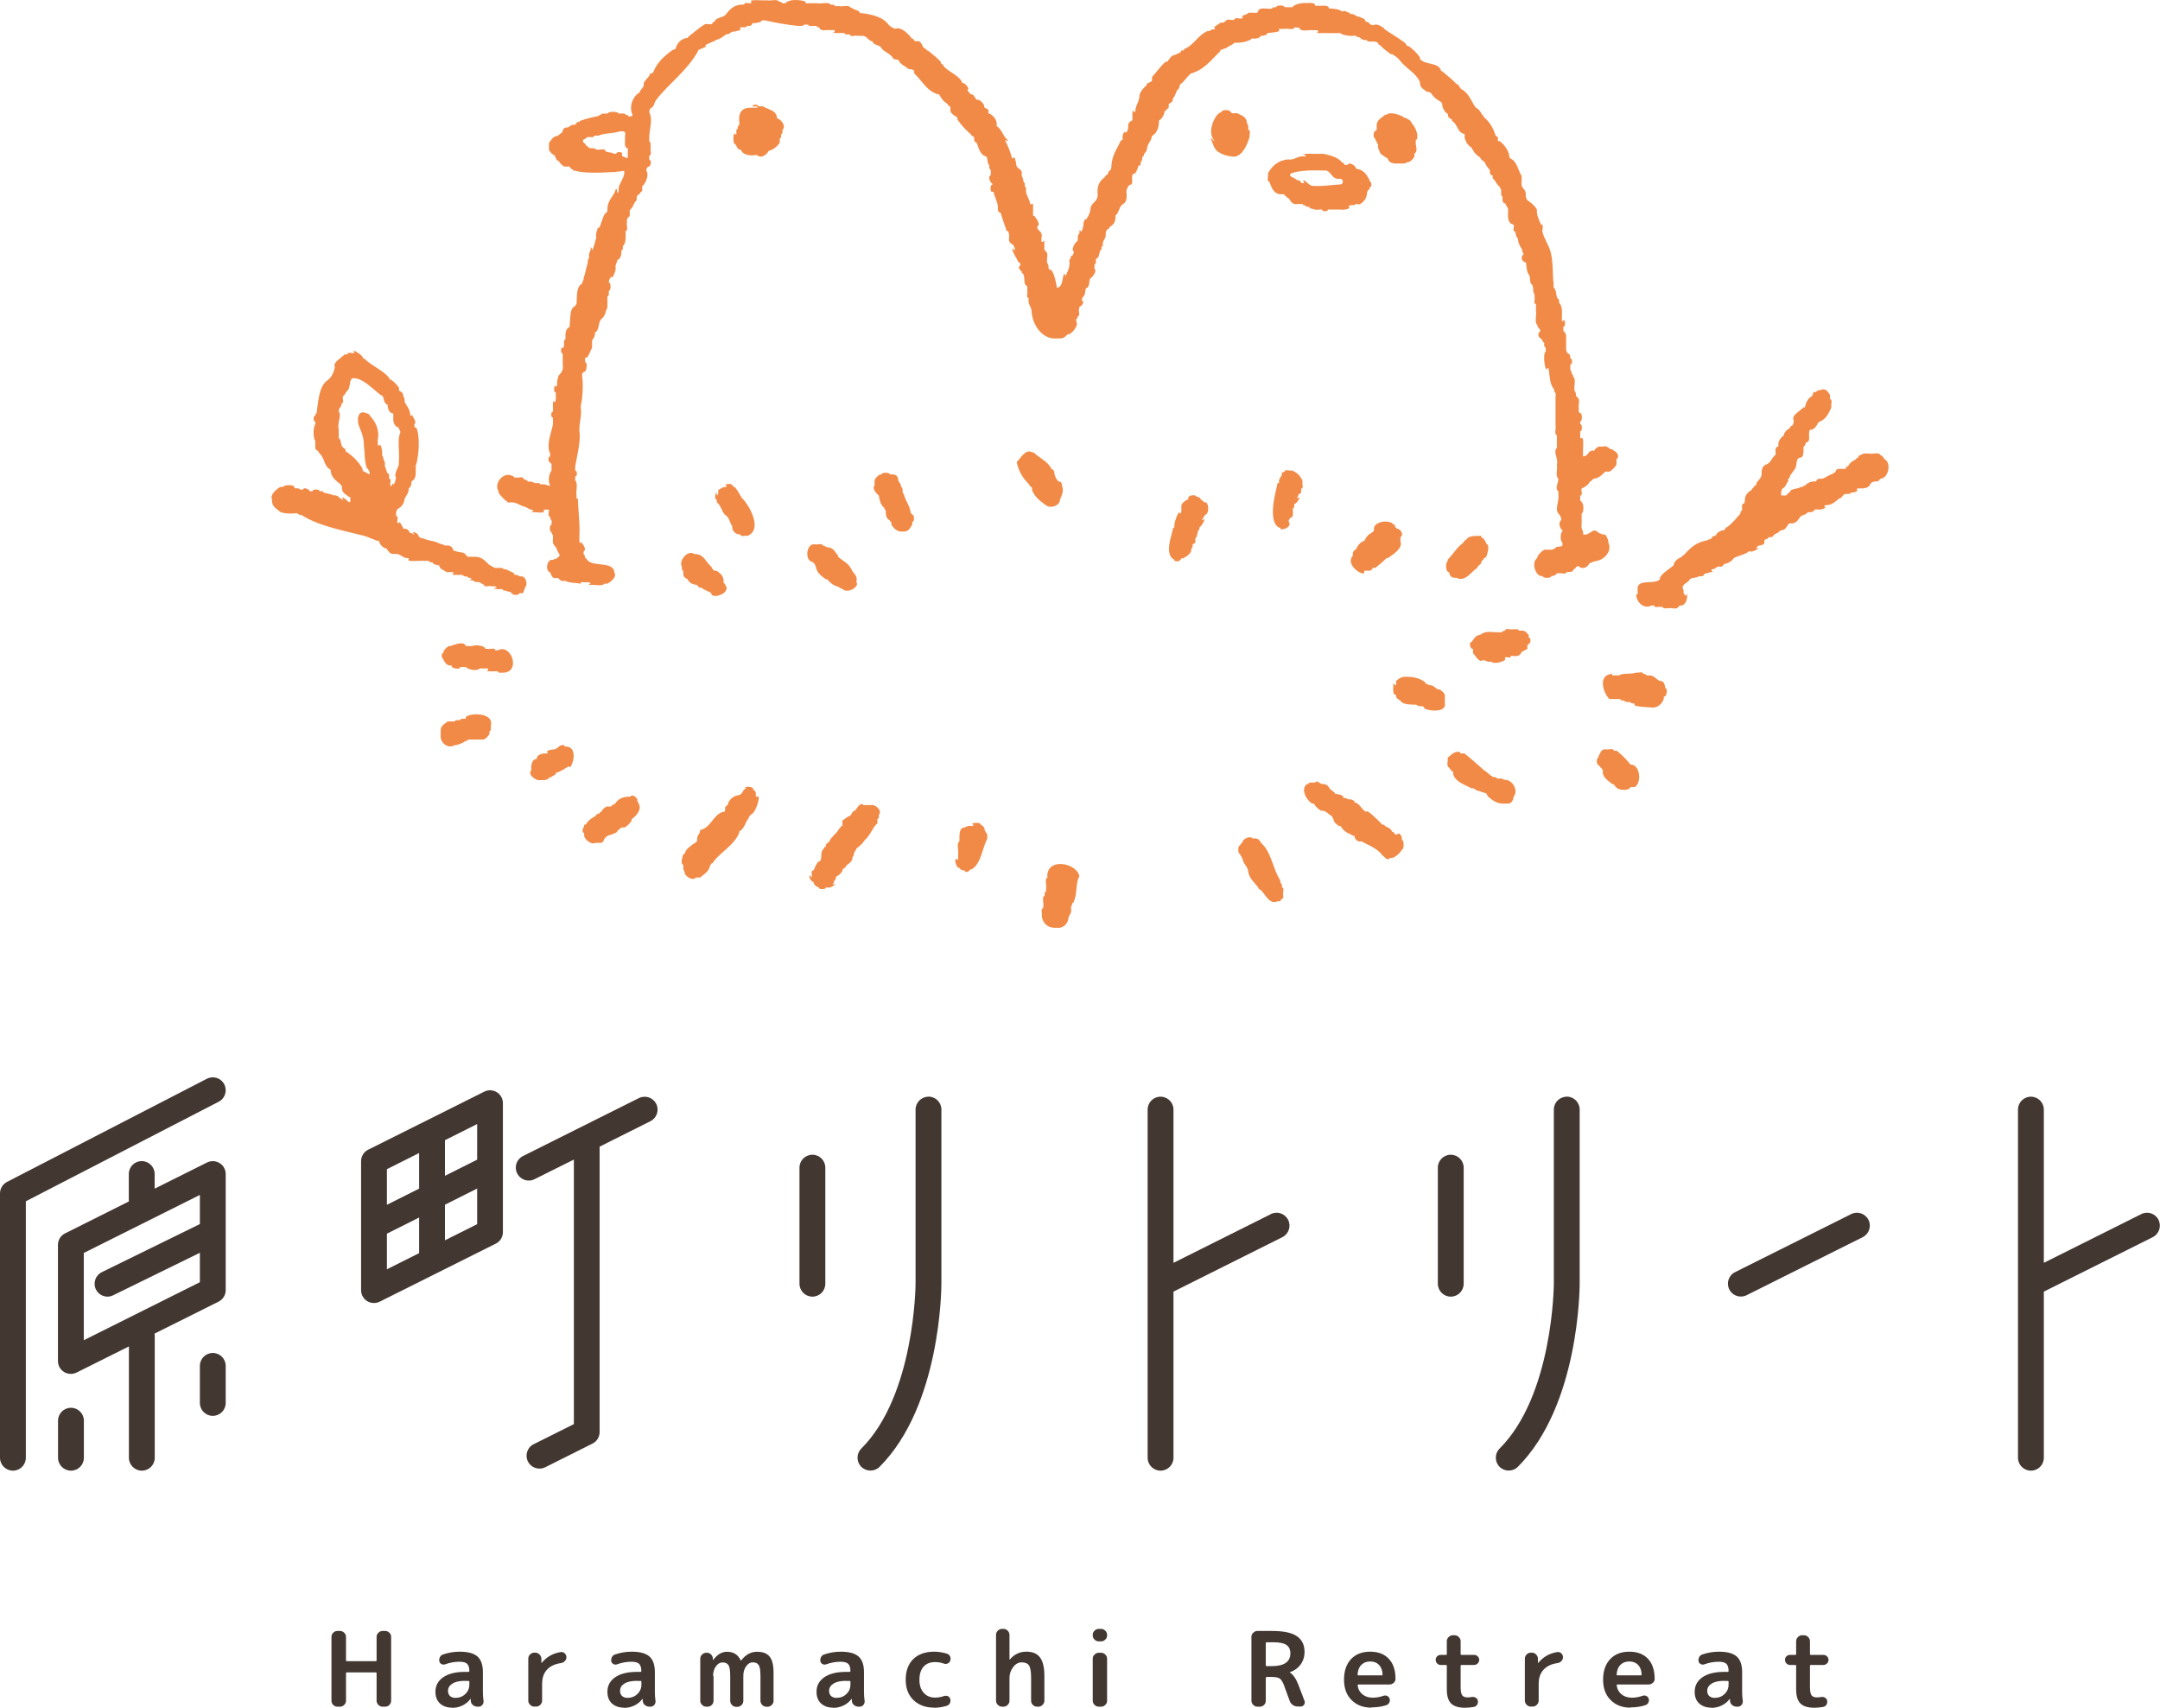 <svg viewBox="0 0 240.78 190.37" xmlns="http://www.w3.org/2000/svg"><g fill="#f18a46" fill-rule="evenodd"><path d="m153.3 15.43c.04.12 0 .31.16.31.03.12 0 .31.16.31v.31c0 .21.07.34.15.47.07.46.53.5.78.78.09 0 .18.02.16.15.16.36.54.5 1.09.47h.62c.21 0 .34-.07.47-.16h.16c.27-.14.48-.35.62-.62v-.31c.48-.41.05-.77.16-1.55.23-.03.14-.38.16-.62-.12-.5-.32-.92-.62-1.24-.11-.35-.47-.47-.78-.62h-.16c0-.09-.02-.18-.16-.16-.36-.17-1.32-.53-1.71-.16h-.16c-.39.39-1.02.54-.93 1.4v.31c-.09 0-.18.02-.16.15-.25-.07-.25.85 0 .78z"/><path d="m145.99 23.05v.16c.37.05.58.24 1.09.15h.31c-.11.25.73.25.62 0h1.4c.42.09 1.3-.13.93-.31.04-.32.68-.04.78-.31h.16c.34.23 1.06-.49 1.09-1.09 0-.21.07-.34.15-.47.12-.03.18-.13.16-.31.25.11.25-.73 0-.62v-.15c-.29-.54-.59-1.07-1.24-1.24-.12-.04-.31 0-.31-.16-.06-.26-.73-.7-.93-.31h-.31c-.03-.17-.17-.24-.31-.31-.44-.54-1.22-.75-2.02-.93h-1.24c-.31-.05-1.62.03-.78.16v.15c-.96-.18-1.11.44-2.02.31-1.1.15-1.74.75-2.18 1.56.09.27-.19.91.15.93.26.63.45 1.32 1.24 1.4h.47v.16c.22.04.26.25.47.31.22.29.35.69.93.62h.62c.04.12.13.18.31.15.03.18.25.17.47.16zm4.35-4.51c.08 0 .16.03.24.05-.08-.03-.16-.05-.24-.05zm.58.21s.1.06.15.09c-.05-.03-.1-.06-.15-.09zm-.26-.12c.05.02.11.04.16.07-.06-.03-.11-.05-.16-.07zm1.38 1.42s0 .02.01.03c0 0 0-.02-.01-.03zm-.49 2.34s-.04.03-.06.05c.02-.02.04-.03.06-.05zm-.4-3.48s.09.07.13.11c-.04-.04-.09-.07-.13-.11zm.8 3.05c.07-.06.15-.12.24-.15-.09.04-.17.09-.24.15zm-.47-2.74s-.07-.08-.11-.11c.04.04.07.07.11.11zm-6.91.88c-.09-.29-1.15-.39-.62-.78 1.02-.38 2.47-.33 3.89-.31.6.18.61.94 1.4.93.53-.12.61.59.16.62-1.03.05-1.94.24-3.11.16-.42-.1-.59-.45-.93-.62-.18.03-.09.16 0 .15v.16c-.48.12-.3-.43-.78-.31z"/><path d="m145.22 53.68c-.22-.61-.63-1.02-1.24-1.24-.23.08-.8-.18-.78.16-.19.02-.37.05-.31.31-.09.33-.39.44-.31.93h-.16c-.13.69-1.21 4.24.16 4.98h.15v.16c.62.15 1.28-.48.93-.78v-.15c0-.16.13-.19.15-.31.4-.02.31-.52.31-.93v-.15c.18-.03.17-.25.15-.47.33-.03.9-1.07.31-.62 0-.2.2-.21.15-.47.16 0 .19-.13.31-.16v-.47c.34.03.07-.55.15-.78z"/><path d="m101.68 57.41c0-.09-.02-.19-.15-.16-.08-.9-.6-1.37-.78-2.18-.05 0-.08-.03-.12-.04s.07.04.12.04c-.27-.09.01-.74-.31-.78.02-.39-.25-.48-.31-.78-.02-.4-.23-.6-.62-.62h-.31c.02-.25-.96-.25-.93 0h-.16c-.27.14-.48.35-.62.62v.62c-.32.23.19.94.47 1.09.09.58.23 1.12.62 1.4 0 .2.2.22.16.47 0 .48.14.79.47.93 0 .09.02.18.15.15.14.07.26.12.38.16-.12-.04-.25-.09-.38-.16v.31c.29.44.61.84 1.4.78.57 0 .69-.45.93-.78v-.31c.26.07.26-.85 0-.78zm-1.1.91s-.09.04-.14.06c.05-.01.09-.03.14-.06zm.54-1.2s0-.07 0-.1zm-.95 1.29c.06 0 .12 0 .17-.01-.05 0-.11.01-.17.01zm.49-.14s.08-.06.11-.09c-.03.04-.07.07-.11.09zm.18-.17s.06-.08.08-.13c-.02.05-.05.09-.08.13zm.13-.22s.04-.1.06-.16c-.02.05-.03.11-.06.16zm.09-.27c.01-.06.02-.12.03-.18 0 .06-.02.12-.03.18zm-.28-2.26s0-.02-.01-.03c0 0 0 .02.01.03zm.33 1.42s0-.07 0-.1zm-.04-.35s0-.06-.02-.09c0 .03.01.06.02.09zm-.07-.36s-.01-.05-.02-.08c0 .03.01.05.02.08zm-.1-.36s-.01-.04-.02-.06c0 .02.01.04.02.06zm-.84 2.7c-.07 0-.14-.02-.22-.04.08.02.15.04.22.04z"/><path d="m170.41 71.09v-.31c-.21-.16-.3-.42-.62-.47h-.47c-.03-.23-.37-.14-.62-.16-.27.09-.91-.19-.93.16-.12.04-.31 0-.31.16-.68.1-1.76-.2-2.18.15-.16 0-.18.13-.31.16-.52.05-.67.47-.93.78-.35.06-.15.85.16.78v.47c.26.27.71 1.14 1.09.78.37 0 .46.27.93.16.31.41 1.83-.12 1.55-.31-.11-.42.74.11.62-.31h.31c.55.08.8-.13.94-.47.23-.08.39-.23.62-.31v-.47c.09 0 .18-.02.16-.16.25.11.25-.73 0-.62z"/><path d="m109.92 92.86c0-.16-.13-.19-.16-.31v-.16c-.09-.22-.24-.38-.47-.47.09-.33-1.35-.15-.78 0-.01.09-.02.18-.16.16-.36-.05-.6.03-.78.16-.51 0-.59.44-.62.93v.62c-.36.22-.06 1.08-.15 1.56v.47h-.16c-.33-.34-.09 1.01.31.93.1.21.33.29.62.31.04.37.58-.02.62-.16h.16c1.03-.68 1.13-2.29 1.71-3.42-.03-.23.06-.57-.15-.62z"/><path d="m156.26 93.64c.13-.41-.38-.94-.47-.62-.42.11-.31-.31-.62-.31-.11-.35-.47-.46-.78-.62-.03-.12-.13-.18-.31-.16-.38-.44-1.91-1.9-1.71-1.4-.62-.21-.71-.95-1.4-1.09v-.16c-.21-.05-.3-.22-.62-.16-.21-.05-.3-.22-.62-.16v-.15c-.13-.23-.5-.23-.78-.31h-.16v-.16c-.22-.04-.26-.26-.47-.31-.2-.27-.32-.61-.78-.62-.39.02-.48-.24-.78-.31-.11.31-.87-.04-.93.31h-.15c-.78.6.05 1.93.62 2.18h.16c.19.33.45.58.78.78h.16c.51.06.69.45 1.09.62 0 .2.2.21.16.47.14.27.35.48.62.62h.16c.19.33.45.58.78.78.16 0 .19.12.31.15.16 0 .18.13.31.16h.16v.16c.14.27.29.54.78.47.23.08.39.23.62.31.66.32 1.29.68 1.71 1.24.17.1.6.72.78.31.27.01.48-.04.62-.16.33-.19.58-.45.78-.78.25-.02.25-1.07 0-1.09z"/><path d="m142.88 98.93c.13-.44-.22-.4-.16-.78-.84-1.28-1.01-3.24-2.17-4.2-.13-.34-.38-.55-.93-.47-.2-.34-1.01.01-1.09.31-.04.22-.26.26-.31.47-.25-.03-.25.96 0 .93.08.23.23.39.31.62.09.58.58.76.62 1.4.15.79.7 1.17 1.09 1.71.03.17.17.24.31.31.49.45.99 1.7 1.87 1.24h.31c0-.31.43-.2.31-.62-.09-.27.19-.91-.15-.93z"/><path d="m86.75 13.25c-.12-.03-.18-.13-.16-.31-.07-.18-.17-.35-.31-.47-.35-.27-.87-.37-1.24-.62h-.47c-.3-.48-1.3.15-.15 0v.16h-.78c-.94 0-1.33.53-1.24 1.56.13.44-.22.4-.16.78-.23.03-.14.38-.15.62h-.15c-.18-.51-.31 1.11 0 1.09.23.18.18.65.62.62.22.5.76.7 1.56.62h.31c.39.43 1.12-.11 1.24-.47.56-.16.97-.49 1.25-.93v-.47c.18-.03.17-.25.15-.47.18-.03.17-.25.15-.47.43-.39-.11-1.12-.46-1.24z"/><path d="m139.31 15.27c-.09-.23.18-.8-.16-.78v-.31c0-.21-.07-.34-.16-.47-.01-.71-.61-.84-1.09-1.09h-.62c0-.1-.02-.19-.16-.16.03-.25-.96-.25-.93 0-.18.08-.35.17-.47.31-.6.66-1.09 2.24-.31 2.95-.22-.04-.26-.26-.47-.31.28.55.37 1.29.93 1.56.36.26.84.41 1.4.47 1.05.25 1.73-1.15 2.02-2.18z"/><path d="m58.14 64.25h-.16c-.21-.05-.3-.22-.62-.16-.04-.32-.42-.31-.62-.47-.21-.05-.3-.22-.62-.15-.03-.23-.38-.14-.62-.16-.49.07-.61-.22-.93-.31-.44-.39-.76-.9-1.55-.93h-.93c0-.09-.02-.18-.16-.15-.08-.44-.75-.29-1.09-.47-.12-.04-.31 0-.31-.16-.13-.34-.38-.55-.93-.47-.2-.16-.57-.15-.78-.31-.44-.23-1.13-.22-1.55-.47-.29-.02-.52-.1-.62-.31-.04-.31-.92-.67-.47-.16-.2 0-.22-.2-.47-.15-.14-.23-.23-.49-.62-.47-.1 0-.19-.02-.16-.16-.14-.09-.38-.84-.47-.47-.43.07.12-.85-.31-.78v-.16c-.01-.27.03-.48.16-.62.39-.23.71-.53.78-1.09.13-.44.5-.64.47-1.24.21-.1.29-.33.31-.62v-.16c.46-.17.5-.74.47-1.4v-.31c.33-.96.49-2.93.16-4.04-.03-.18-.17-.24-.31-.31v-.31c.33-.2-.2-.83-.31-1.09v.16c-.09 0-.18-.02-.15-.16-.05-.62-.42-.92-.62-1.4.01-.27-.04-.48-.16-.62.03-.39-.24-.49-.47-.62v-.31c-.24-.38-.56-.69-.93-.93-.1 0-.18-.02-.15-.16-.74-.92-1.97-1.35-2.8-2.18-.1 0-.18-.02-.16-.15-.13-.28-1.34-1.1-.93-.47-.23.09-.8-.18-.78.16h-.31c-.35.38-1.37.9-1.09 1.4-.14.69-.42 1.24-.93 1.56-.82.68-.9 2.11-1.09 3.42v.16c-.12.03-.18.13-.16.31-.25-.11-.25.73 0 .62v.31c-.26.27-.26 1.6 0 1.87v.16c0 .41-.09.92.31.93 0 .16.13.19.16.31.53.4.5 1.36 1.09 1.71.12.04.18.13.16.31.11.72.63 1.03 1.09 1.4 0 .1.02.19.15.16v.16c-.04.66.45.79.78 1.09.1.01.18.02.16.16.04.45-.04.54-.31.31-.17-.19-.86-.73-.47-.16h-.16c-.03-.12-.13-.18-.31-.16v-.16c-.21-.05-.3-.22-.62-.15-.29-.17-.73-.2-1.09-.31-.03-.18-.25-.17-.47-.16.07-.25-.85-.25-.78 0h-.31c-.05-.18-.68-.54-.78-.16h-.16c-.21-.05-.3-.22-.62-.16-.1 0-.18-.02-.16-.16-.07-.26-1.17-.26-1.24 0h-.31c-.45.23-1.23.94-.93 1.4v.31c.1.57.57.78.93 1.09.41.16.96.19 1.55.16.44-.13.4.22.78.16 1.89 1.22 4.51 1.71 7 2.33.6.18 1.08.47 1.71.62v.16c.14.27.35.48.62.62h.15c.23.29.35.69.93.62.74-.06.82.53 1.55.47v.15c-.25.31 1.36.09 1.87.16.44-.13.4.22.78.16.1.21.33.29.62.31.09 0 .18.02.16.16.12.34.54.39.78.62h.78v.15c-.49.21.55.15.78.16.38-.06.34.28.78.16 0 .26.43.09.47.31-.1 0-.18.02-.16.16.44-.13.4.22.78.16.39-.02.48.24.78.31-.03.34.55.07.78.16.23.03.57-.05.62.16-.76.05.15.25.47.15h.16c.02.29.53.1.62.31h.31c0 .1.02.18.16.16-.07.25.85.25.78 0h.16c.42.11.3-.32.47-.47v-.15c.39-.3.11-1.24-.31-1.24zm-15.44-12.19c.2.93.33 1.92.83 2.55-.5-.63-.63-1.62-.83-2.55zm3.37-.04s.06-.04.1-.05c-.04 0-.08.03-.1.05zm-.04.79s0-.03 0-.05zm-2.66.87c-.03.12-.03.21-.02.3 0-.08 0-.18.02-.3zm.15.91c0-.26-.15-.38-.17-.61.03.23.17.36.17.61zm0 .02s0 0 .01 0c0 0 0 0-.01 0zm.82 1.45c.06-.14.12-.27.19-.41-.07.14-.13.27-.19.41zm.43-.91c-.07.14-.14.28-.21.42.07-.14.14-.28.21-.42zm-.46.97c-.06.16-.12.31-.17.47.05-.16.11-.31.17-.47zm-2.2-6.65v-.47c.22-.99-.24-1.99-.8-2.56 0 .02.02.04.02.07 0-.02-.02-.05-.02-.07-.06-.17-.2-.29-.37-.35h-.01c-.05-.02-.11-.04-.17-.05-.36-.16-.68-.08-.8.37-.06.12-.08.25-.05.42 0 .13 0 .28.03.45.26.73.62 1.35.62 2.33.1.84.06 1.8.31 2.49-.03.13.06.15.16.16 0 .2.2.22.16.47v.15c-.23-.08-.39-.23-.62-.31-.12-.03-.18-.13-.16-.31-.42-.78-1.04-1.35-1.71-1.86-.13.03-.15-.06-.16-.16-.05-.32-.42-.3-.47-.62-.09-.28-.08-.65-.31-.78v-.93c-.21-.79.37-1.59 0-2.02-.04-.46.35-.48.31-.93.34.03.07-.55.16-.78.21-.15.31-.42.47-.62.23-.13.23-.5.31-.78.02-.29.1-.52.31-.62 1.11-.05 2.21 1.19 3.11 1.87.17.03.24.17.31.31.05.36.16.67.47.78v.16c.05.36.16.67.47.78.1 0 .18.02.16.16v.31c-.03.55.11.93.47 1.09.22.04.18.34.31.47v.16c-.36.73-.05 2.12-.16 3.11v.47c-.13.34-.58 1.17-.31 1.4-.09.28-.08.65-.31.78.01.09.01.17 0 .24 0-.07 0-.15 0-.24-.08-.24-.16 0-.16.16-.43.07.12-.85-.31-.78-.01-.25.07-.59-.16-.62-.16-.21-.15-.57-.31-.78.05-.36-.03-.6-.16-.78.03-.29-.17-.34-.15-.62.05-.38-.17-1.26-.31-.93h-.16v-.16zm.06 1.06s-.02-.03-.03-.05c.01.02.02.03.03.05zm.26.56s-.03-.07-.04-.1c.01.03.03.07.04.1zm.19.68c-.02-.07-.03-.13-.05-.2.02.06.03.13.05.2zm.89 2.84c.09.12.19.22.31.31-.12-.09-.22-.2-.31-.31zm2.51-1.7c0 .05 0 .1-.02.14.01-.04.02-.09.02-.14z"/><path d="m210.06 51.19c-.09-.22-.24-.38-.47-.47-.11-.35-.87-.06-1.24-.16h-.62c-.21.16-.58.15-.62.47-.22.04-.26.26-.47.31-.28.14-.48.35-.62.62-.17.03-.24.17-.31.31h-.31c-.38-.02-.75-.03-.78.31-.28.29-.77.37-1.09.62-.21.05-.3.22-.62.16-.27 0-.4.12-.47.31h-.16c-.52 0-.82.21-1.09.47-.2 0-.21.2-.47.16-.37.25-1.12.12-1.24.62-.31 0-.2.42-.62.31h-.31v-.31c0-.21.08-.34.16-.47.34-.12.39-.54.62-.78v-.31c.22-.04.18-.34.31-.47.24-.39.61-.63.62-1.24.02-.29.1-.52.31-.62.44.02.45-.38.47-.78v-.47c.22-.04.18-.34.31-.47.4-.02.31-.52.31-.93.01-.25-.02-.54.31-.47.28-.14.48-.35.62-.62.03-.18.17-.24.31-.31.66-.27.95-.92 1.25-1.56-.09-.27.18-.91-.16-.93v-.47c-.2-.27-.32-.61-.78-.62-.28.09-.65.08-.78.31-.42-.11-.3.32-.47.47-.45.22-.64.71-.78 1.24h-.15c-.35.38-1.38.9-1.09 1.4.01.27-.03.48-.15.62-.17.03-.24.17-.31.31-.27.14-.48.35-.62.62v.15c-.34.28-.68.57-.62 1.25-.27.04-.36.27-.31.62v.31c-.44.28-.51.94-1.09 1.09-.36.16-.5.54-.47 1.09-.04.59-.58.66-.62 1.24h-.16c-.04.22-.25.26-.31.47-.41.27-.79.56-.78 1.24-.03.12 0 .31-.15.31-.23.03-.14.38-.16.62v.16c-.26 0-.09.43-.31.47-.14.17-.88 1.08-1.4 1.4-.21 0-.14.27-.31.31-.46.06-.77.27-.93.62-.27 0-.4.12-.46.31-.29.12-.57.26-.93.31-.97.27-1.58.9-2.17 1.56-.1 0-.19.02-.16.15-.4.17-.75.39-.93.78v.16c-.51.48-1.19.78-1.55 1.4v.16c-.47.67-2.31-.03-2.49.93v.78h-.16c0 .89.89 1.7 1.71 1.24h.31c-.03.34.55.07.78.16h.15c.03.23.38.14.62.15.32-.09 1.02.19 1.09-.15.09-.01.18-.02.15-.16.99.18.95-1.61.78-1.24v.16c-.17-.03-.24-.17-.31-.31v-.31c-.36-.61.31-.72.62-1.09.13-.39.82-.22 1.09-.47h.31c.31 0 .2-.42.62-.31.03-.16.95-.15.47-.31v-.15c.45.04.48-.35.93-.31.42.11.31-.31.62-.31.42-.1.73-.31.93-.62.51-.32 1.28-.38 1.71-.78.6.23 1.47-.67.78-.31.03-.17.17-.24.31-.31.3-.07.67-.06.62-.47-.05-.36.45-.17.46-.47h.16c.27 0 .4-.12.47-.31.16 0 .19-.12.31-.15.22-.04.26-.26.46-.31.46-.01.58-.36.78-.62.03-.18.25-.17.47-.15.52-.06.68-.47.93-.78.23-.18.64-.19.78-.47.23-.02.57.06.62-.15.09 0 .18-.02.16-.16h.31c.37.09 1.15-.18.78-.31 0-.09.02-.18.16-.16.77 0 1.08-.48 1.55-.78.32-.04.3-.42.62-.47.23-.03.57.06.62-.16.39.02.64-.08.78-.31h-.16c.04-.12.13-.18.31-.16.61.04 1.08-.06 1.24-.47.1-.21.33-.29.62-.31.42.11.31-.31.62-.31.78-.14 1.15-1.78.31-2.18z"/><path d="m118.16 55.7c.12-.29.26-.57.31-.93v-.31c-.14-.27 0-.83-.47-.78-.25-.22-.4-.54-.47-.93 0-.27-.12-.4-.31-.47-.43-.87-1.37-1.22-2.02-1.86h-.16c-.74-.42-1.27.69-1.71 1.09.22 1.07.73 1.86 1.4 2.49 0 .31.42.2.31.62.3.79.92 1.25 1.56 1.71.52.41 1.57.02 1.55-.62zm-3.05-4.68c-.07 0-.15 0-.22.02.08-.02.15-.02.22-.02zm.5.13c-.07-.03-.14-.06-.2-.08.07.02.14.05.2.08zm-.27-.1c-.05-.01-.1-.02-.16-.03.05 0 .1.01.16.03zm2.31 2.42c.08.1.15.19.23.27-.07-.08-.15-.17-.23-.27zm.5.52c-.07-.05-.15-.12-.23-.2.08.08.15.15.23.2zm-.59-.64c-.05-.06-.1-.13-.15-.2.05.07.1.13.15.2z"/><path d="m80.07 54.61c-.03.23.06.57-.16.62 0-.9-.42.51 0 .47v.31c.47.31.52 1.03.93 1.4.45.22.49.85.78 1.24v.15c.07.45.33.71.78.78h.15c-.02.34.55.07.78.16 1.89-.8-.14-3.86-.62-4.2-.26-.42-.49-.86-.78-1.24h-.16c0-.09-.02-.18-.16-.16.12-.35-1.21-.12-.62 0v.16c-.49-.07-.61.22-.93.31z"/><path d="m134.33 56.01c-.22-.04-.26-.26-.46-.31-.06-.2-.2-.32-.47-.31-.09-.32-1.01-.19-.93.16 0 .09-.02.18-.16.16-.29.23-.69.35-.62.93v.31c-.04.12 0 .31-.16.31-.06-.58-.59.79-.62 1.24v.31c-.1 0-.18.02-.16.16-.18.81-.68 2.12-.31 2.95.09.22.24.38.47.47-.11.25.73.25.62 0 .09 0 .18-.02.16-.15h.16c.16 0 .19-.13.31-.16.27-.14.48-.35.62-.62v-.16c0-.2.2-.22.16-.47v-.16c.15 0 .18-.13.31-.16v-.47c.26-.25.19-.84.46-1.09v-.16c.25-.11.88-1.26.31-.78v-.16c.12-.03.18-.13.16-.31.09 0 .18-.02.15-.16.47-.01.47-1.39 0-1.4z"/><path d="m152.84 59.43c-.28.14-.48.35-.62.62-.03.18-.17.24-.31.31-.28.14-.48.35-.62.62-.09.38-.6.33-.47.93-1.01 1.2 1.45 2.47 1.24 1.87.01-.1.03-.19.16-.16.39.02.76.03.78-.31h.31c.42-.35.87-.69 1.24-1.09h.16c.57-.42 1.7-1.09 1.4-1.87v-.47c.43-.24 0-.91-.31-.93-.2-.06-.32-.2-.31-.47h-.16c-.41-.62-2.21-.34-2.17.47v.15c-.04.17-.17.24-.31.31z"/><path d="m163.41 60.21c-.17.03-.24.17-.31.31-.7.49-1.12 1.27-1.71 1.86v.16c-.29.15-.26 1.29.16 1.25.03.44.27.66.78.62 1.04.52 1.67-.71 2.33-1.09.04-.32.42-.31.46-.62.04-.22.25-.26.31-.47.38-.09.34-.59.47-.93-.03-.23.06-.57-.16-.62-.16-.31-.27-.66-.62-.78v-.16c-.74-.01-1.48-.02-1.71.47z"/><path d="m179.27 60.36v-.16c-.15-.21-.15-.58-.47-.62-.29.04-.34-.17-.62-.15 0-.09-.02-.18-.15-.16-.47-.46-.85.49-1.56.31.08-.49-.28-.55-.16-1.09v-1.24c.26-.07.26-1.17 0-1.24 0-.09-.02-.18-.16-.16v-.62c.34.03.07-.55.16-.78.4-.17.75-.39.93-.78.22-.04.26-.26.46-.31.51-.06.78-.36 1.09-.62.03-.12.13-.18.31-.16h.31c.32-.19.58-.45.78-.78v-.62c.43-.24 0-.91-.31-.93-.03-.12-.13-.18-.31-.16-.28-.14-.4-.43-.93-.31-.23.03-.58-.06-.62.16-.18.03-.24.17-.31.31-.76-.14-.59.65-1.24.62-.07-.56.16-2.23-.16-2.02h-.16v-.78c.25.07.25-.85 0-.78v-.31c.25.03.25-.96 0-.93-.18-.03-.17-.25-.16-.47-.09-.37.2-1.13-.15-1.24 0-.1-.02-.18-.16-.15.01-.27-.03-.48-.16-.62-.1-.47.2-1.34-.15-1.56-.04-.12 0-.31-.16-.31 0-.21-.08-.34-.16-.47v-.62c.25.11.25-.73 0-.62v-.15c0-.27-.12-.4-.31-.47-.18-.18-.18-.55-.16-.93v-1.09c-.07-.18-.16-.35-.31-.47v-.47c.34.12.12-1.21 0-.62h-.16v-.62c.03-.59 0-1.13-.31-1.4-.02-.18.03-.44-.15-.47-.25-.32-.12-1.02-.47-1.24v-.47c0-.08 0-.15-.02-.21 0-.02-.01-.05-.02-.07-.05-.8-.03-2.18-.27-3.15-.2-.83-.8-1.63-.93-2.33-.05-.26.19-.87-.15-.78-.19-.43-.41-.83-.47-1.4v-.31c-.25-.38-.56-.69-.93-.93-.27-.14-.34-.49-.31-.93-.1-.47-.6-.54-.46-1.24v-.62c-.38-.61-.49-1.48-1.09-1.87-.2-.06-.32-.2-.31-.47-.09-.69-.89-1.49-1.09-1.56h-.16v-.16c.11-.42-.31-.31-.31-.62-.26-.78-.67-1.4-1.24-1.87-.04-.22-.25-.26-.31-.47-.14-.27-.35-.48-.62-.62-.49-.7-.77-1.61-1.55-2.02-.28-.14-.26-.57-.62-.62-.45-.53-1.04-.93-1.55-1.4-.1-.01-.18-.02-.16-.16-.33-.86-1.86-.52-2.33-1.24v-.16c-.35-.48-.76-.89-1.25-1.24h-.16c-.14-.28-.35-.48-.62-.62-.6-.44-1.26-.81-1.87-1.24-.18-.29-1.02-.73-1.24-.47-.22 0-.34-.07-.47-.15-.04-.22-.34-.18-.47-.31-.04-.32-.41-.31-.62-.47-.49.02-.52-.41-1.09-.31v-.16c-.38.06-.34-.28-.78-.15h-.16c-.24-.23-.68-.25-1.09-.31h-.31c-.04-.48-.78-.26-1.24-.31h-.31c-.03-.48-.77-.26-1.24-.31-.4.06-.85.08-1.09.31-.1 0-.18.02-.15.16h-.93c.03-.25-.96-.25-.93 0-.18.02-.44-.03-.47.16-.54.08-1.47-.23-1.55.31-.03.18-.25.17-.47.15h-.62c-.05.23-1 .33-.62.47-.01.09-.02.18-.16.16-.23.08-.8-.18-.78.16-.27.09-.91-.19-.93.15-.16 0-.19.13-.31.16h-.31c-.15.18-.91.52-.62.62v.15c-.44-.13-.4.22-.78.16-1.11.44-1.53 1.58-2.64 2.02-.01.09-.02.18-.16.15h-.16c-.04.32-.41.31-.62.47-.52.06-.68.47-.93.78h-.16c-.62.47-1.02 1.16-1.55 1.71v.31c-.02.4-.61.22-.62.62-.32.3-.65.6-.78 1.09 0 .77-.46 1.1-.47 1.87h-.16c-.22-.49-.15.55-.16.78v.16c-.23.13-.49.23-.47.62s-.08.65-.31.78c-.09-.37-.39.32-.31.62v.16c-.32.04-.31.41-.47.62-.35.68-.74 1.33-.78 2.33 0 .21-.07.34-.15.47-.22.04-.18.34-.31.47-.17.03-.24.17-.31.31-.5.33-.82.84-.78 1.71.16 1-.67.99-.78 1.71-.02.55-.26.88-.47 1.24h-.15c-.05.21-.22.3-.16.62-.09.28-.08.65-.31.78 0-.1-.02-.18-.16-.16.13.44-.22.4-.16.78-.02.18.03.44-.15.47-.21.17-.62.92-.31 1.09 0 .21-.07.34-.15.47h-.16c.06.38-.28.34-.16.78.01.69-.28 1.07-.47 1.56-.03-.12 0-.31-.15-.31-.22.56-.11 1.44-.78 1.56-.12-.71-.41-2.07-.78-2.02-.12-.03-.18-.13-.16-.31 0-.21-.07-.34-.16-.47-.09-.37.19-1.13-.15-1.24 0-.09-.02-.18-.16-.15v-.16c0-.23.06-1.27-.16-.78h-.16v-.47c.2-.77-.48-.66-.47-1.24.37-.13 0-.8-.16-.93-.03-.17-.17-.24-.31-.31-.04-.33.12-1.66-.16-1.24h-.16c-.05-.57-.38-.86-.46-1.4-.03-.23.06-.57-.16-.62.13-.44-.22-.4-.16-.78-.05-.21-.22-.3-.15-.62.04-.61-.66-.48-.62-1.09-.05-.18-.19-1.03-.31-.62h-.16c-.18-.75-.48-1.38-.78-2.02.17-.02.24.23.31 0-.54-.39-.65-1.22-1.24-1.55v-.31c-.07-.55-.39-.85-.78-1.09-.09 0-.18-.02-.15-.16.14-.5-.41-.32-.47-.62v-.15c-.14-.27-.35-.48-.62-.62h-.15c-.21 0-.14-.27-.31-.31-.06-.2-.2-.32-.47-.31-.04-.22-.26-.26-.31-.47.3-.11-.21-.71-.47-.78-.1 0-.18-.02-.16-.16-.47-.78-1.44-1.05-2.02-1.71-.03-.17-.17-.24-.31-.31v-.16c-.41-.47-.92-.84-1.4-1.24-.22-.04-.26-.26-.47-.31-.29-.23-.23-.8-.78-.78-.43.11-.31-.31-.62-.31-.33-.51-1.2-1.28-1.71-1.09h-.31c-.03-.12-.13-.18-.31-.16 0-.09-.02-.18-.15-.16-.6-.91-1.76-1.24-3.11-1.4h-.16c-.11-.41-.73-.31-.93-.62h-.16c-.12-.35-.87-.06-1.24-.16h-.47c-.03-.18-.25-.17-.47-.16-.21-.36-1.08-.06-1.55-.16h-1.24v-.17c-.36-.21-1.67-.29-2.02 0-.09 0-.18.02-.15.16h-.47c-.03-.12-.13-.18-.31-.16-.17-.35-.98-.06-1.4-.16-.46.06-2.01-.15-1.71.16v.16c-.23.08-.8-.18-.78.16-1.2-.06-1.67.61-2.18 1.24-.2 0-.22.2-.47.16-.21.16-.58.15-.62.47-.31 0-.2.43-.62.31h-.47c-.69.39-1.25.93-1.87 1.4-.03.12-.13.18-.31.16-.56.17-.92.53-1.09 1.09-.04.22-.34.18-.47.31-.84.62-1.6 1.3-2.02 2.33-.02.29-.51.11-.46.47-.22.25-.44.49-.62.78v.16c0 .46-.4.53-.47.93-.68.31-1.25 1.54-.78 2.49-.03.18-.24.17-.46.16-.04-.12-.13-.18-.31-.16-.03-.23-.38-.14-.62-.15h-.16c-.07-.26-1.17-.26-1.24 0h-.15c-.23.03-.57-.06-.62.15-.2 0-.22.2-.47.16-.58.14-1.18.27-1.71.47-.1 0-.18.02-.16.16-.42-.11-.31.31-.62.31-.46-.04-.48.35-.93.31-.32.04-.31.41-.47.62-.22.04-.26.26-.47.31-.52.06-.68.47-.93.78v.78c.14.27.35.48.62.62.16.21.15.58.47.62.14.27.35.48.62.62h.31c.42-.11.31.31.62.31.04.12.13.18.31.16.88.27 2.68.24 4.02.14 0 0 .01 0 .02.01.13 0 .24 0 .35-.01.08 0 .15-.03.22-.04.35-.03.64-.07.83-.1-.02 0 .01.29 0 .31-.1.62-.47.98-.62 1.55-.03.23.06.57-.16.62-.02-.18.03-.44-.16-.47-.19.9-.97 1.2-.93 2.33-.03.12 0 .31-.15.31-.42.41-.48 1.18-.78 1.71h-.16c-.05.36-.25.58-.16 1.09-.16.46-.21 1.03-.47 1.4-.04-.12 0-.31-.16-.31.08.49-.28.55-.16 1.09-.05.21-.22.3-.15.62-.19.53-.27 1.18-.47 1.71.03.29-.17.34-.16.62-.64.29-.58 1.28-.62 2.18 0 .16-.13.18-.15.31-.64.24-.51 1.25-.62 2.02v.31c-.36.16-.5.54-.47 1.09v.31c-.23.03-.14.38-.16.62-.03.12 0 .31-.15.31-.25-.11-.25.73 0 .62v1.24c.1.57-.11.83-.31 1.09-.23.13-.22.5-.31.78v.31c-.03.12 0 .31-.15.31-.12-.59-.35.74 0 .62v.78c-.04.12 0 .31-.16.31-.21-.49-.15.55-.16.78v.31c-.25-.11-.25.73 0 .62v.78c-.17.92-.78 2.22-.31 3.27v.31c-.25-.11-.25.73 0 .62 0 .1.02.18.15.16v.78c-.31.4-.4 1.19-.15 1.71-.37-.05-.58-.25-1.09-.16-.03-.23-.38-.14-.62-.15-.18-.13-.42-.21-.78-.16-.04-.22-.34-.18-.47-.31-.02-.34-.66-.07-.93-.16h-.16c0-.1-.02-.18-.15-.16-.93-.56-2.14.76-1.55 1.71v.16c.3.43.66.79 1.09 1.09.94-.16 1.2.36 1.87.47.23.08.39.23.62.31.12.03.31 0 .31.16-.09 0-.18.02-.16.15.42-.1 1.23.2 1.4-.15h-.16c.03-.23.37-.14.62-.16.08.23-.18.8.16.78-.06.37.28.34.15.78v.15c-.25-.07-.25.85 0 .78.03.12 0 .31.16.31v.47c-.13.7.36.78.47 1.25.09.32.44.5.16.78-.09 0-.18.02-.16.16-.21 0-.34.07-.47.15-.7-.15-.89 1.24-.31 1.4.17.29.18.75.78.62h.16c0 .09.02.18.15.16.03.23.38.14.62.16.42.25 1.15.2 1.71.31v-.16h.62c.18.02.44-.03.47.16-.09 0-.18.02-.16.15.52-.1 1.44.2 1.71-.15h.31c.4-.18 1.13-.83.78-1.24v-.16c-.34-1.17-2.63-.37-3.11-1.4-.26 0-.09-.43-.31-.47v-.31c.4-.26-.13-.89-.31-1.09v.16c-.12-.03-.18-.13-.16-.31v-.62c.09-1.1-.18-3.02-.16-4.2v.16h-.16v-.31c-.1-.52.2-1.44-.15-1.71v-.47c.25.11.25-.73 0-.62v-.47c.19-1.16.65-2.87.47-3.89v-.15c-.03-.91.27-1.49.16-2.49v-.31c.22-.77.27-2.53.15-3.11v-.47c.1 0 .19-.02.16-.15h.16c.14-.13.33-.99 0-1.09v-.47h.16c.32-.25.39-.75.62-1.09v-.78c.09-.32.39-.44.31-.93.56-.22.32-1.24.78-1.55.25-.22.4-.54.47-.93.21-.2.15-.68.15-1.09v-.47c.23-.03.14-.38.16-.62.26.02.26-.96 0-.93.02-.29.1-.52.31-.62h.15c.12-.29.26-.57.31-.93-.11-.48.16-.57.16-.93.36-.16.5-.53.47-1.09.18-.03.17-.25.16-.47.37-.31.32-1.03.31-1.71.34-.02.07-.66.15-.93v-.31c0-.16.13-.19.16-.31.23-.03.14-.38.15-.62v-.16c.4-.23.42-.83.78-1.09v-.31c0-.16.12-.18.15-.31.18-.03.24-.17.31-.31.23-.03.14-.38.15-.62.36-.27.8-1.26.47-1.71v-.16c0-.16.13-.19.16-.31.3.08.5-.71.16-.78v-.47c.34-.02.07-.66.15-.93-.03-.23.06-.57-.15-.62v-.31c-.05-.93.45-2.14 0-2.95 0-.21.07-.34.15-.47.39-.12.4-.64.62-.93 1.48-1.89 3.47-3.26 4.67-5.44 0-.1.02-.18.16-.15.13-.15 1-.32.62-.47.35-.27.88-.37 1.24-.62.46-.11.77-.37 1.09-.62.46.04.48-.35.93-.31.18-.05 1.03-.19.62-.31 0-.1.02-.18.16-.16.23-.03.57.06.62-.16.35.04.58-.04.62-.31h.16c.4-.02.74-.09.93-.31h.31c1.19.26 2.4.5 3.73.62.23-.03.57.06.62-.15h.47c.03.23.38.14.62.15h.31c.03.12.13.18.31.16.03.48.77.26 1.24.31h.47v.16c-.5.18.42.18.62.16h.47c.03.23.38.14.62.16-.03.34.55.07.78.15h.62c.54.03.59.55 1.09.62.12.39.64.4.93.62.22.45.75.6 1.09.93.24.12.23.49.62.47.12.03.31 0 .31.15.23.45.75.6 1.09.93.27-.01.48.03.62.16v.31c.87.79 1.37 1.95 2.64 2.33h.16c0 .16.13.19.15.31.19.32.45.58.78.78.03.17.17.24.31.31v.16c-.07.59.33.71.62.93.12.03.18.13.16.31.43.65.96 1.21 1.55 1.71 0 .1.02.18.16.15.12.04.18.13.15.31 0 .27.12.4.31.47.18.55.34 1.11.78 1.4.16 0 .19.12.31.15.14.27.05.78.31.93-.13.44.22.4.15.78v.31c-.37.14-.07.88.16.93v.16c-.25-.07-.25.85 0 .78h.16c.09.64.44 1.01.47 1.71-.04.35.04.58.31.62.18.64.41 1.25.62 1.87 0 .09.02.18.16.15.13.18.2.42.16.78-.07.49.19.64.47.78.05.21.22.3.16.62-.7-.69.12.79.31 1.09 0 .1.02.18.15.16 0 .1.02.18.16.16v.31c-.37.04.01.58.16.62v.16c.46.16.14 1.11.47 1.4.23.03.14.38.15.62.08.23-.18.8.16.78-.14.71.26.88.31 1.4.1 1.77 1.31 3.25 2.8 3.11h.47c.4-.02.54-.29.78-.47h.16c.41-.22 1.07-.99.78-1.4v-.31c.12-.03.18-.13.15-.31.34.03.07-.55.16-.78.03-.12 0-.31.16-.31.14-.04.52-.58.15-.62 0-.21.07-.34.16-.47.26-.16.17-.66.31-.93.44-.08.29-.75.47-1.09.28-.15.78-.86.47-1.09v-.47c.23-.03.14-.38.16-.62.38-.09.35-.59.47-.93.18-.03.17-.25.16-.47h.15c-.14-.71.39-.75.31-1.4 0-.21.07-.34.16-.47.17-.03.24-.17.31-.31.37-.2.63-.51.62-1.09v-.16c.39-.28.39-.96.78-1.24.36-.16.5-.54.47-1.09-.1-.57.1-.83.31-1.09.61.04.04-1.1.47-1.24.32-.04.31-.42.47-.62.03-.12 0-.31.15-.31h.16c-.11-.48.27-.46.16-.93.22-.04.18-.34.31-.47.23-.13.22-.5.31-.78.13-.39.43-.61.47-1.09.46-.27.72-.73.78-1.4v-.31c.31-.21.53-.51.62-.93v-.15h.16c0-.31.42-.2.31-.62v-.16c.23-.14.49-.23.47-.62.23-.24.33-.6.47-.93.21-.1.29-.33.31-.62.51-.31.77-.89 1.24-1.24 1.5-.42 2.28-1.55 3.27-2.49v-.15c.29.03.34-.18.62-.16.26-.26.7-.34.93-.62h.15c.61-.01 1.17-.08 1.56-.31.09 0 .19-.02.16-.16h.16c.45.03.79-.04.93-.31.39.02.64-.08.78-.31.39-.03 1.51-.14 1.25-.31v-.15h.62c.32-.09 1.02.19 1.09-.16.23.03.57-.06.62.16.21.35 1.08.06 1.55.15h.47v.16c-.45.26.79.12 1.09.16h1.4c.24.23.68.25 1.09.31h.31c.44-.13.4.22.78.16.1.21.33.29.62.31h.16c.03.23.37.14.62.16.27-.01.48.03.62.16.03.18.17.24.31.31.3.38.73.62 1.09.93h.16c.36.21.7.44.93.78.66.84 1.72 1.29 2.18 2.33v.16c.05.52.46.68.78.93.22 0 .34.07.47.16.19.32.45.58.78.78.23.14.49.23.47.62.09.42.31.73.62.93-.03.39.24.49.47.62v.16c.59.29.57 1.19 1.24 1.4.06 0 .11.02.14.05 0 .04.02.08.02.11v.31c.13.49.38.86.78 1.09 0 .16.13.19.16.31.19.33.45.58.78.78.09.22.24.38.47.47.17.35.35.69.62.93-.04.35.04.58.31.62v.31c.33.24.43.71.78.93 0 .2.2.21.16.47.03.23-.06.57.16.62-.02.39-.03.75.31.78.09.33.38.44.31.93-.04.66.01 1.23.47 1.4.43-.07-.12.85.31.78.09.28.08.65.31.78.02.55.25.89.47 1.24 0 .21.07.34.15.47v.16c-.25-.11-.25.73 0 .62 0 .1.02.18.15.16.12.03.18.13.16.31.06.41.08.85.31 1.09.19.28.03.9.31 1.09.26.21.05.88.31 1.09v.31c.09.23-.18.8.16.78v.78c.1.47-.2 1.34.15 1.55.03.12 0 .31.15.31 0 .09.03.18.16.16v.31c-.25-.11-.25.73 0 .62 0 .1.02.18.16.16.08.18.16.35.31.47-.13.44.22.4.16.78v.15c-.43.33.01 2.61.16 1.87h.15c.14.85.12 1.85.62 2.33-.06.37.28.34.16.78v3.27c.09.32-.19 1.02.15 1.09v1.4c-.47.49.19 1.15 0 1.87.1.47-.2 1.34.16 1.56v.16c-.03.29-.4 1.03 0 1.24v.31c.15.89-.53 1.84.15 2.33.05.21.22.3.16.62-.36.18-.11 1.03.15 1.09v.15c-.26.07-.26 1.17 0 1.24v.16c.08.49-.71.12-.78.47-.21.05-.3.22-.62.16h-.62c-.32.19-.59.45-.78.78v.15c-.71.45-.23 1.98.47 2.02h.15c-.03.26.96.26.93 0 .29-.02.52-.1.62-.31h.16c.27-.09.91.19.93-.16.39.02.76.03.78-.31.31 0 .2-.42.62-.31.27.41 1.08.06 1.09-.31.29-.12.57-.26.93-.31.82-.17 1.68-1.11 1.24-2.02zm-116.77-44.98s.06-.05.09-.07c-.03.02-.06.05-.09.07zm-.32.27s-.06.06-.1.08c.03-.03.07-.05.1-.08zm7.16 1.65v-.16c.11-.25-.73-.25-.62 0h-.31c-.2-.21-.73-.09-.93-.31-.02-.34-.66-.07-.93-.16h-.15c-.05-.21-.39-.13-.62-.15-.22-.04-.26-.26-.47-.31 0-.31-.42-.2-.31-.62.19-.08.35-.17.47-.31h.16c.25-.01.59.08.62-.16h.47c.63-.3 1.65-.22 2.33-.47.41-.04.78-.05.62.47.07.5-.2 1.35.31 1.4v1.09c-.21 0-.34-.07-.47-.16-.09 0-.18-.02-.16-.15zm-.31-2.8s.03-.07.06-.09c-.03.03-.05.05-.06.09zm.09-.11s.05-.03.09-.04c-.03.01-.06.03-.09.04zm.12-.05s.08-.02.13-.02c-.05 0-.09 0-.13.02zm.21-.02s.04 0 .06 0c-.02 0-.04 0-.06 0zm.38.1s-.08-.06-.13-.08c.05.02.09.05.13.08zm-.5-.17c.07 0 .13.02.19.03-.06-.01-.12-.02-.19-.03zm.2.03c.06.01.11.03.16.05-.05-.02-.1-.04-.16-.05zm-1.73.13c.54-.13 1.11-.21 1.53-.16-.42-.05-.98.03-1.53.16zm-.24.06c.07-.02.14-.04.21-.05-.07.02-.14.04-.21.05zm-.76.24s.08-.03.12-.04c-.04.01-.08.03-.12.04zm.24-.09s.1-.03.15-.05c-.05.02-.1.03-.15.05zm.26-.08c.06-.02.12-.03.18-.05-.06.02-.12.03-.18.05zm-.91.34s.04-.02.07-.03c-.02.01-.05.02-.07.03zm.19-.09s.06-.03.1-.04c-.03.01-.07.03-.1.04zm.11-1.73c.05-.01.1-.03.16-.04-.05.01-.1.03-.16.04zm.56-.14c.06-.01.13-.02.19-.04-.06.01-.12.02-.19.04zm.58-.09c.06 0 .12-.01.18-.02-.06 0-.12.01-.18.02zm4.36-3.6s-.09.07-.13.11c.04-.04.08-.08.13-.11zm-6.56 4.17c-.1.01-.21.02-.33.01.12 0 .23 0 .33-.01zm1.69 5.61c.37-.02.72-.02.91.14-.19-.16-.54-.16-.91-.14zm1.86-.09s.05-.04.07-.06c-.02.02-.05.04-.07.06zm.17-.16c.06-.07.11-.14.15-.22-.04.08-.09.15-.15.22zm89.24-11.26c-.26-.37-.54-.71-.83-1.03.3.32.58.67.83 1.03zm-1.15-1.34c-.21-.21-.41-.42-.63-.61.22.19.42.4.63.61zm4.93 7.24s-.08-.08-.12-.11c.04.04.08.08.12.11zm.79 1.21c-.03-.08-.06-.17-.11-.26.04.09.08.17.11.26zm-.12-.28c-.04-.08-.08-.16-.13-.24.05.08.09.16.13.24zm-.18-.31c-.04-.07-.09-.14-.14-.21.05.07.09.14.14.21zm-.23-.32c-.04-.05-.08-.11-.13-.16.04.05.09.11.13.16zm-.56-.54s-.06-.05-.09-.07c.03.02.06.05.09.07zm-5.69-7.93c-.21-.17-.41-.34-.63-.49.22.15.42.32.63.49zm-1.11-.81c-.21-.14-.42-.29-.64-.42.22.13.43.28.64.42zm-1.18-.73c-.22-.12-.44-.25-.66-.37.22.12.44.25.66.37zm-1.23-.66c-.23-.12-.45-.23-.68-.35.23.11.45.23.68.35zm-3.05-1.47c.06.03.12.06.18.08-.06-.03-.12-.06-.18-.08zm1.78.84c-.24-.12-.49-.23-.73-.35.24.11.49.23.73.35zm11.56 12.22c.03.08.05.16.06.23-.01-.07-.03-.15-.06-.23zm9.8 16.39s0 .01.01.02c0 0 0-.01-.01-.02z"/><path d="m92.19 60.99c-.2 0-.21-.2-.47-.15-.02-.34-.66-.07-.93-.16-.84-.07-1.05 1.45-.47 1.87.32.09.53.3.62.62.11.72.63 1.03 1.09 1.4h.16c.3.32.6.65 1.09.78.23.08.39.23.62.31.64.58 1.97-.3 1.56-.78.16-.73-.26-.88-.47-1.24 0-.16-.12-.19-.16-.31-.31-.57-.92-.84-1.4-1.24v-.15c-.36-.37-.51-.94-1.24-.93z"/><path d="m79.13 63.01c-.48-.45-.7-1.17-1.56-1.24h-.16c-.77-.55-1.79.79-1.4 1.4.03.18-.03.44.16.47v.31c-.03.39.24.49.47.62.17.35.47.56.93.62.31 0 .2.42.62.31.27.3.77.37 1.09.62 0 .78 2.35 0 1.55-.93 0-.09-.02-.18-.16-.15v-.16c.01-.68-.37-.97-.78-1.24h-.15c-.37-.05-.35-.48-.62-.62z"/><path d="m55.5 72.49h-.31c.03-.34-.55-.07-.78-.16h-.31c-.07-.4-1.28-.47-1.4-.31h-.78c-.19-.61-1.3-.13-1.71 0h-.16c-.27.14-.48.35-.62.62v.16c-.25-.11-.25.73 0 .62v.16c.2.27.32.61.78.62h.16v.16c.11.12.87.35.93 0h.62c.21.27 1.23.52 1.56.16h.93v.16c-.48.24.67.14.93.16h.16c.03.23.38.14.62.15 1.98-.07.87-3.3-.62-2.49zm-5.42.44s0 .09 0 .13c0-.04 0-.09 0-.13zm.19-.37s-.07.08-.1.13c.03-.04.06-.08.1-.13zm.21-.17c-.06.04-.11.08-.15.12.04-.04.09-.08.15-.12zm.36-.21c-.11.05-.21.11-.29.16.09-.05.18-.11.29-.16zm.33 2.04s-.03.02-.05.02c.02 0 .03-.02.05-.02zm-1.02-1.49c-.03.05-.05.11-.06.16.01-.05.03-.11.06-.16zm-.05.39s.02.07.04.1c-.02-.03-.03-.07-.04-.1zm.19.34s.07.08.12.12c-.04-.04-.08-.08-.12-.12zm-.12-.17s.05.07.07.1c-.03-.04-.05-.07-.07-.1zm.59.54s-.04-.02-.06-.03c.02.01.04.02.06.03zm-.18-.12s-.05-.04-.07-.05c.02.02.04.04.07.05zm.48.58s-.05.05-.05.08c0-.03.02-.06.05-.08z"/><path d="m161.07 77.47c-.14-.27-.35-.48-.62-.62h-.16c-.33-.14-.46-.47-.93-.47-.2 0-.22-.2-.47-.16v-.15c-.5-.38-1.15-.62-2.02-.62-.61-.05-.95.19-1.24.47v.47h-.16c0-.09-.02-.18-.16-.16.05.47-.17 1.21.31 1.24-.03.39.24.49.47.62.26.46 1 .45 1.71.47.2 0 .22.2.47.16.18.02.44-.03.46.16-.06.31 2.55.74 2.33-.47v-.93z"/><path d="m51.92 79.96v.16c-.23.03-.57-.06-.62.16-.23.03-.57-.06-.62.15h-.78c-.31.26-.72.42-.78.93v.62c-.07.85.84 1.54 1.56 1.09h.15c.41-.1.79-.25 1.09-.47.2 0 .22-.2.47-.16h1.55c.27-.14.48-.35.62-.62v-.31c.23-.03.14-.38.16-.62.36-1.56-2.55-1.4-2.8-.93z"/><path d="m63.12 83.22h-.16c-.1-.38-.73-.02-.78.15-.16 0-.19.13-.31.16-.4.05-1.16.09-.78.47h-.47c-.36.05-.67.16-.78.47 0 .09-.02.18-.16.16-.31.11-.41.41-.46.78v.47c-.41.42.33 1.01.78 1.09h.62c.29-.02.52-.1.62-.31h.16c.09-.14.84-.38.47-.47.62-.15 1.06-.49 1.55-.78.13.75 1.29-2.11-.31-2.18z"/><path d="m181.91 85.24h-.15c-.45-.58-.97-1.1-1.55-1.55h-.31c-.02-.34-.66-.07-.93-.16-.53-.01-.58.46-.78.78v.16c-.25-.07-.25.85 0 .78 0 .09.02.19.16.16.07.3.44.28.31.78.15.63.68.88 1.09 1.24h.15c.2.37.51.63 1.09.62.39.02.64-.08.78-.31h.47c.76-.48.59-2.32-.31-2.49z"/><path d="m167.76 86.95c-.21-.05-.3-.22-.62-.15-.37.06-.34-.28-.78-.16 0-.09-.02-.18-.16-.16-.25-.22-.5-.44-.78-.62-.71-.63-1.43-1.27-2.18-1.87h-.47v-.16c-.79-.12-.96.38-1.4.62.09.32-.19 1.02.16 1.09 0 .09.02.18.15.16 0 .31.42.2.31.62.3.89 1.25 1.13 2.02 1.55.45-.04.48.35.93.31.2.16.57.15.78.31 0 .16.13.19.16.31.43.34.82.74 1.56.78h.62c.39.03.49-.24.62-.47 0-.21.07-.34.16-.47.34-.65-.26-1.71-1.09-1.71z"/><path d="m84.42 88.82h-.16v-.31c0-.27-.12-.4-.31-.47.19-.45-1.27-.37-.78-.16-.43.14-.37.77-.93.78-.54.13-.91.43-1.09.93 0 .31-.42.2-.31.62-.02.19-.05.37-.31.31-1.1.41-1.27 1.73-2.49 2.02.02.49-.41.52-.31 1.09 0 .16-.13.19-.16.31-.16 0-.18.13-.31.16-.36.31-.83.52-.93 1.09h-.16c-.04.29-.4 1.03 0 1.24v.31c-.04.29.17.34.16.62.12.35.86.89 1.24.47h.47c.41-.37.94-.62 1.09-1.24 0-.16.13-.19.16-.31.17-.03.24-.17.31-.31.88-1.08 2.2-1.74 2.8-3.11v-.16c.58-.3.69-1.07 1.09-1.55v-.16c.1 0 .19-.02.16-.16.63-.11 1.22-2.36.78-2.02z"/><path d="m71.05 89.13c-.05-.23-.65-.67-.78-.31-.87-.04-1.39.27-1.71.78-.18.08-.35.17-.47.31h-.47c-.27.14-.48.35-.62.62-.09 0-.19.02-.16.16-.27 0-.4.12-.47.31-.16 0-.19.13-.31.16-.33.19-.58.45-.78.78h-.16c.04.27-.44.78 0 .93v.31c.08.5.92 1.04 1.25.78h.31c.35.04.58-.04.62-.31.16-.35.47-.56.93-.62.21-.16.58-.15.62-.47.22-.04.26-.26.47-.31h.31c.32-.19.58-.45.78-.78v-.16c.46-.27 1.19-1.09.78-1.71 0-.2-.2-.22-.15-.47z"/><path d="m97.17 89.75h-.93c-.31-.4-.73.39-.93.62-.36.05-.35.48-.62.62-.32.09-.5.33-.78.47v.62h-.15c-.04.22-.26.26-.31.47-.27.4-.67.67-.93 1.09-.05.37-.54.29-.47.78h-.15c0 .16-.13.18-.16.31-.31.21-.08.95-.31 1.24-.35.11-.46.47-.62.78 0 .16-.13.18-.16.31-.34-.03-.07.55-.16.78-.47-.72-.28.39.16.47.09.32.3.53.62.62-.07.25.85.25.78 0h.16c.53.17 1.29-.69.62-.31.01-.2.2-.21.16-.47.26 0 .09-.43.31-.47.27-.14.48-.35.62-.62v-.16c.22-.09.38-.24.47-.47.27-.14.48-.35.62-.62v-.15c0-.16.13-.19.16-.31-.02-.39.24-.48.31-.78.38-.25.69-.56.93-.93.6-.49.82-1.35 1.4-1.87v-.47c.18-.03.17-.25.16-.47.39-.4-.26-1.09-.78-1.09zm-.73.59s-.04 0-.05 0zm.73 1.59c.07-.11.11-.21.15-.31-.04.1-.09.2-.15.31zm.18-.4c.02-.07.04-.14.05-.2-.01.06-.03.13-.05.2zm.06-.28c0-.07 0-.13 0-.19zm0-.23c-.01-.07-.03-.14-.07-.2.03.06.05.13.07.2zm-.09-.24s-.06-.08-.09-.12c.04.04.06.08.09.12zm-.14-.17s-.07-.06-.11-.08c.04.03.07.05.11.08zm-.31-.18s.09.04.13.06c-.04-.02-.09-.04-.13-.06zm-.18-.05s-.05-.01-.08-.02c.03 0 .05.01.08.02zm-1.24.09c.07-.08.13-.16.17-.26-.04.1-.11.18-.17.26z"/><path d="m116.76 97.68v.16c-.35.12-.06.87-.15 1.24v.31c-.18.03-.17.25-.16.47-.35.11-.06.87-.16 1.24v.16c-.34.02-.07.66-.16.93.16.72.56 1.2 1.4 1.24h.62c.5-.12.81-.43.93-.93 0-.51.44-.59.31-1.24-.04-.29.17-.34.16-.62.1 0 .18-.02.15-.16.39-.75.19-2.09.62-2.8-.26-1.45-3.56-2.15-3.58 0z"/><path d="m185.64 76.69c-.09-.38-.13-.8-.62-.78-.4-.17-.58-.56-1.09-.62-.44.13-.4-.22-.78-.16.03-.34-.55-.07-.78-.15-.49.23-1.45 0-1.87.31h-.78v-.16c-1.66.06-1.01 2.16-.31 2.8h1.24v.16c.48-.11.46.27.93.16.2 0 .21.2.47.16.09 0 .18.02.15.16-.04.21 1.39.26 2.02.31.57 0 .83-.31 1.09-.62.05-.21.22-.3.15-.62h.16c.12-.11.35-.87 0-.93z"/></g><g fill="#433732"><path d="m90.56 128.73c-.79 0-1.44.64-1.44 1.44v12.94c0 .79.64 1.44 1.44 1.44s1.44-.64 1.44-1.44v-12.94c0-.79-.64-1.44-1.44-1.44z"/><path d="m103.5 122.26c-.79 0-1.44.64-1.44 1.44v19.4c0 .12-.08 12.43-6.05 18.39-.56.56-.56 1.47 0 2.03.28.28.65.42 1.02.42s.74-.14 1.02-.42c6.81-6.81 6.89-19.87 6.89-20.42v-19.41c0-.79-.64-1.44-1.44-1.44z"/><path d="m161.72 128.73c-.79 0-1.44.64-1.44 1.44v12.94c0 .79.64 1.44 1.44 1.44s1.44-.64 1.44-1.44v-12.94c0-.79-.64-1.44-1.44-1.44z"/><path d="m174.65 122.26c-.79 0-1.44.64-1.44 1.44v19.4c0 .12-.08 12.43-6.05 18.39-.56.56-.56 1.47 0 2.03.28.28.65.42 1.02.42s.74-.14 1.02-.42c6.81-6.81 6.89-19.87 6.89-20.42v-19.41c0-.79-.64-1.44-1.44-1.44z"/><path d="m141.67 135.35-10.86 5.43v-17.08c0-.79-.64-1.44-1.44-1.44s-1.44.64-1.44 1.44v38.81c0 .79.64 1.44 1.44 1.44s1.44-.64 1.44-1.44v-18.52l12.14-6.07c.71-.36 1-1.22.64-1.93s-1.22-1-1.93-.64z"/><path d="m240.62 135.99c-.36-.71-1.22-1-1.93-.64l-10.86 5.43v-17.08c0-.79-.64-1.44-1.44-1.44s-1.44.64-1.44 1.44v38.81c0 .79.64 1.44 1.44 1.44s1.44-.64 1.44-1.44v-18.52l12.14-6.07c.71-.36 1-1.22.64-1.93z"/><path d="m206.35 135.35-12.94 6.47c-.71.35-1 1.22-.64 1.93.25.5.76.79 1.29.79.21 0 .44-.05.64-.15l12.94-6.47c.71-.36 1-1.22.64-1.93s-1.22-1-1.93-.64z"/><path d="m24.47 129.66c-.42-.26-.95-.29-1.4-.06l-5.83 2.91v-1.63c0-.79-.64-1.44-1.44-1.44s-1.44.64-1.44 1.44v3.06l-7.11 3.56c-.49.24-.79.74-.79 1.29v12.94c0 .5.26.96.68 1.22.23.14.49.21.76.21.22 0 .44-.05.64-.15l5.83-2.91v12.41c0 .79.64 1.44 1.44 1.44s1.44-.64 1.44-1.44v-13.66c0-.06-.01-.12-.02-.18l7.13-3.56c.49-.24.8-.74.8-1.29v-12.94c0-.5-.26-.96-.68-1.22zm-15.13 19.74v-9.72l12.94-6.47v3.25l-10.93 5.36c-.71.35-1.01 1.21-.66 1.92.25.51.76.81 1.29.81.21 0 .43-.05.63-.15l9.67-4.74v3.28l-12.94 6.47z"/><path d="m25 120.88c-.36-.71-1.23-.98-1.94-.62l-22.28 11.5c-.48.25-.78.74-.78 1.28v29.47c0 .79.64 1.44 1.44 1.44s1.44-.64 1.44-1.44v-28.59l21.5-11.1c.71-.36.98-1.23.62-1.94z"/><path d="m7.91 156.94c-.79 0-1.44.64-1.44 1.44v4.13c0 .79.64 1.44 1.44 1.44s1.44-.64 1.44-1.44v-4.13c0-.79-.64-1.44-1.44-1.44z"/><path d="m23.72 150.83c-.79 0-1.44.64-1.44 1.44v4.13c0 .79.64 1.44 1.44 1.44s1.44-.64 1.44-1.44v-4.13c0-.79-.64-1.44-1.44-1.44z"/><path d="m55.38 121.76c-.42-.26-.95-.29-1.4-.06l-12.94 6.47c-.49.24-.79.74-.79 1.29v14.37c0 .5.26.96.68 1.22.23.14.49.21.76.21.22 0 .44-.05.64-.15l12.94-6.47c.49-.24.79-.74.79-1.29v-14.37c0-.5-.26-.96-.68-1.22zm-2.19 7.52-3.59 1.8v-3.97l3.59-1.8zm-6.47-.74v3.97l-3.59 1.8v-3.97zm-3.59 8.99 3.59-1.8v3.97l-3.59 1.8zm6.47.74v-3.97l3.59-1.8v3.97z"/><path d="m71.23 122.41-12.94 6.47c-.71.36-1 1.22-.64 1.93.25.5.76.8 1.29.8.22 0 .44-.05.64-.15l4.39-2.19v29.49l-4.48 2.24c-.71.35-1 1.22-.64 1.93.25.5.76.79 1.29.79.22 0 .44-.05.64-.15l5.27-2.64c.49-.24.79-.74.79-1.29v-31.81l5.67-2.84c.71-.36 1-1.22.64-1.93s-1.22-1-1.93-.64z"/><path d="m38.57 186.54v3.06c0 .18-.07.33-.2.46s-.28.2-.46.2h-.31c-.18 0-.33-.07-.46-.2s-.19-.29-.19-.46v-7.12c0-.18.06-.33.19-.46s.28-.2.46-.2h.31c.18 0 .33.07.46.2s.2.29.2.46v2.62c0 .06.03.09.09.09h3.23c.06 0 .09-.03.09-.09v-2.62c0-.18.06-.33.2-.46.13-.13.28-.2.46-.2h.31c.18 0 .33.07.46.2s.19.29.19.46v7.12c0 .18-.06.33-.19.46s-.28.2-.46.2h-.31c-.18 0-.33-.07-.46-.2s-.2-.29-.2-.46v-3.06c0-.07-.03-.1-.09-.1h-3.23c-.06 0-.09.03-.09.1z"/><path d="m50.39 190.37c-.56 0-1.01-.16-1.35-.47-.33-.31-.5-.74-.5-1.3 0-.67.28-1.21.85-1.61s1.38-.61 2.44-.61h.4c.06 0 .09-.03.09-.09 0-.39-.09-.65-.25-.81-.16-.15-.45-.23-.85-.23-.54 0-1.07.1-1.61.29-.14.05-.27.04-.4-.03s-.21-.17-.24-.31c-.03-.16 0-.32.07-.46.08-.15.19-.25.35-.3.61-.21 1.23-.31 1.86-.31.92 0 1.57.18 1.98.54.4.36.6.94.6 1.74v2.23c0 .32.02.64.07.96.02.17-.02.32-.13.46-.11.13-.25.2-.42.2h-.12c-.19 0-.36-.06-.51-.18s-.23-.28-.24-.46c0-.05-.01-.13-.01-.22 0-.02 0-.02-.01-.02-.02 0-.02 0-.02.01-.22.31-.51.55-.87.73-.37.18-.76.27-1.18.27zm1.44-2.99c-.61 0-1.07.1-1.4.31-.32.2-.49.47-.49.8 0 .25.07.44.22.58s.35.21.6.21c.44 0 .81-.14 1.11-.43.3-.28.45-.64.45-1.07v-.29c0-.07-.03-.1-.09-.1h-.4z"/><path d="m60.43 187.63v1.96c0 .18-.07.33-.2.46s-.28.2-.46.2h-.22c-.18 0-.33-.07-.46-.2s-.2-.29-.2-.46v-4.69c0-.18.07-.33.2-.46s.29-.2.46-.2h.13c.18 0 .33.07.46.2s.2.29.21.46v.48s0 .01.01.01.02 0 .02-.01c.56-.68 1.27-1.08 2.14-1.21.16-.02.3.02.43.14.12.12.19.26.19.43s-.06.32-.18.44-.26.2-.43.22c-.67.1-1.19.34-1.55.73s-.54.89-.54 1.5z"/><path d="m69.56 190.37c-.56 0-1.01-.16-1.35-.47-.33-.31-.5-.74-.5-1.3 0-.67.28-1.21.85-1.61s1.38-.61 2.44-.61h.4c.06 0 .09-.03.09-.09 0-.39-.09-.65-.25-.81-.16-.15-.45-.23-.86-.23-.54 0-1.07.1-1.6.29-.14.05-.27.04-.4-.03s-.21-.17-.24-.31c-.03-.16 0-.32.07-.46.08-.15.19-.25.35-.3.61-.21 1.23-.31 1.86-.31.92 0 1.57.18 1.98.54.4.36.6.94.6 1.74v2.23c0 .32.02.64.07.96.02.17-.02.32-.13.46-.11.13-.25.2-.42.2h-.12c-.19 0-.36-.06-.51-.18s-.23-.28-.24-.46c0-.05-.01-.13-.01-.22 0-.02 0-.02-.01-.02-.02 0-.02 0-.02.01-.22.31-.51.55-.87.73-.37.18-.76.27-1.18.27zm1.44-2.99c-.61 0-1.07.1-1.4.31-.32.2-.48.47-.48.8 0 .25.07.44.22.58s.35.21.6.21c.44 0 .81-.14 1.11-.43.3-.28.45-.64.45-1.07v-.29c0-.07-.03-.1-.09-.1h-.4z"/><path d="m79.54 186.83v2.77c0 .18-.06.33-.19.46s-.28.2-.46.2h-.17c-.18 0-.33-.07-.46-.2s-.2-.29-.2-.46v-4.69c0-.18.07-.33.2-.46s.29-.2.46-.2h.07c.19 0 .34.06.47.19s.2.28.21.47v.14s.02.01.02.01c.02 0 .02 0 .02-.01.45-.61.95-.91 1.52-.91.37 0 .68.08.92.23.25.15.46.4.63.74 0 0 0 .01.02.01 0 0 .02 0 .02-.01.5-.65 1.09-.97 1.76-.97s1.12.18 1.41.54c.3.36.44.96.44 1.81v3.12c0 .18-.07.33-.2.46s-.29.2-.46.2h-.14c-.18 0-.33-.07-.46-.2s-.2-.29-.2-.46v-2.77c0-.6-.06-1-.19-1.21s-.35-.31-.68-.31c-.28 0-.52.15-.73.44s-.31.65-.31 1.09v2.77c0 .18-.07.33-.2.46s-.29.2-.46.2h-.14c-.18 0-.33-.07-.46-.2s-.2-.29-.2-.46v-2.77c0-.6-.06-1-.19-1.21s-.35-.31-.68-.31c-.28 0-.52.15-.73.44s-.31.65-.31 1.09z"/><path d="m92.87 190.37c-.56 0-1.01-.16-1.35-.47-.33-.31-.5-.74-.5-1.3 0-.67.28-1.21.85-1.61s1.38-.61 2.44-.61h.4c.06 0 .09-.03.09-.09 0-.39-.09-.65-.25-.81-.16-.15-.45-.23-.85-.23-.54 0-1.07.1-1.61.29-.14.05-.27.04-.4-.03s-.21-.17-.24-.31c-.03-.16 0-.32.07-.46.08-.15.19-.25.35-.3.61-.21 1.23-.31 1.86-.31.92 0 1.57.18 1.98.54.4.36.6.94.6 1.74v2.23c0 .32.02.64.07.96.02.17-.02.32-.13.46-.11.13-.25.2-.42.2h-.12c-.19 0-.36-.06-.51-.18s-.23-.28-.24-.46c0-.05-.01-.13-.01-.22 0-.02 0-.02-.01-.02-.02 0-.02 0-.02.01-.22.31-.51.55-.87.73-.37.18-.76.27-1.18.27zm1.44-2.99c-.61 0-1.07.1-1.4.31-.32.2-.49.47-.49.8 0 .25.07.44.22.58s.35.21.6.21c.44 0 .81-.14 1.11-.43.3-.28.45-.64.45-1.07v-.29c0-.07-.03-.1-.09-.1h-.4z"/><path d="m104.15 190.37c-.96 0-1.73-.28-2.32-.84-.58-.56-.87-1.32-.87-2.28s.28-1.74.84-2.29 1.34-.83 2.34-.83c.45 0 .92.07 1.41.22.16.05.28.14.35.29s.08.31.03.48c-.05.15-.14.25-.28.32s-.29.07-.43.02c-.32-.12-.65-.17-.99-.17-.55 0-.97.17-1.28.51-.3.34-.46.82-.46 1.46s.16 1.1.48 1.46c.32.35.74.53 1.25.53.34 0 .67-.06.99-.17.15-.05.29-.05.43 0 .14.06.24.16.28.31.05.16.04.32-.03.47s-.19.25-.35.3c-.48.15-.95.22-1.41.22z"/><path d="m112.53 187.06v2.54c0 .18-.07.33-.2.46s-.28.2-.46.2h-.18c-.18 0-.33-.07-.46-.2s-.2-.29-.2-.46v-7.35c0-.18.07-.33.2-.46s.29-.2.46-.2h.18c.18 0 .33.07.46.2s.2.29.2.46v2.76s0 .01.01.01.02 0 .02-.01c.5-.59 1.11-.88 1.84-.88s1.2.21 1.53.64.49 1.13.49 2.1v2.73c0 .18-.07.33-.2.46s-.28.2-.46.2h-.17c-.18 0-.33-.07-.46-.2s-.19-.29-.19-.46v-2.58c0-.66-.08-1.11-.23-1.35-.15-.23-.43-.35-.83-.35-.36 0-.68.18-.95.54s-.4.76-.4 1.2z"/><path d="m123.41 182.25v.07c0 .18-.06.33-.2.46-.13.13-.28.2-.46.2h-.28c-.18 0-.33-.07-.46-.2s-.2-.28-.2-.46v-.07c0-.18.07-.33.2-.46s.29-.2.46-.2h.28c.18 0 .33.07.46.2s.2.29.2.46zm0 2.66v4.69c0 .18-.06.33-.2.46-.13.13-.28.2-.46.2h-.28c-.18 0-.33-.07-.46-.2s-.2-.29-.2-.46v-4.69c0-.18.07-.33.2-.46s.29-.2.46-.2h.28c.18 0 .33.07.46.2s.2.29.2.46z"/><path d="m141.1 187.07v2.53c0 .18-.06.33-.19.46s-.28.2-.46.2h-.29c-.18 0-.33-.07-.46-.2s-.2-.29-.2-.46v-7.12c0-.18.06-.33.2-.46.13-.13.28-.2.46-.2h1.65c1.26 0 2.18.19 2.75.58s.86.97.86 1.75c0 .54-.15 1.01-.44 1.41s-.69.69-1.2.86c0 0-.01 0-.01.01 0 .02 0 .02.01.02.37.23.69.69.95 1.36l.69 1.81c.05.15.04.29-.05.42s-.21.2-.36.2h-.36c-.2 0-.38-.06-.54-.17s-.28-.26-.34-.44l-.65-1.78c-.14-.37-.3-.61-.47-.73-.18-.12-.48-.17-.91-.17h-.53c-.07 0-.1.03-.1.1zm0-3.89v2.47c0 .06.03.09.1.09h.58c1.37 0 2.06-.48 2.06-1.43 0-.42-.15-.73-.44-.93s-.78-.3-1.47-.3h-.73c-.07 0-.1.03-.1.09z"/><path d="m152.88 190.37c-.91 0-1.65-.28-2.21-.84-.57-.56-.85-1.32-.85-2.28s.26-1.73.78-2.29c.52-.55 1.23-.83 2.13-.83s1.57.26 2.07.78.76 1.26.76 2.24c0 .19-.07.34-.21.46s-.3.18-.48.18h-3.44c-.08 0-.11.04-.09.1.05.42.24.76.54 1 .31.25.69.37 1.15.37.39 0 .79-.07 1.18-.21.14-.05.28-.05.41.01.14.06.23.16.28.3.05.15.04.3-.03.44s-.18.24-.33.29c-.51.17-1.06.25-1.66.25zm-.14-5.15c-.41 0-.74.13-.99.38s-.39.61-.42 1.08c0 .06.03.09.09.09h2.61c.06 0 .09-.03.09-.09-.02-.47-.16-.83-.4-1.08s-.57-.38-.99-.38z"/><path d="m161.28 188.33v-2.63c0-.06-.03-.09-.09-.09h-.6c-.15 0-.29-.06-.39-.17-.11-.11-.16-.24-.16-.4s.05-.29.16-.39c.11-.11.24-.16.39-.16h.6c.06 0 .09-.03.09-.09v-1.44c0-.18.07-.33.2-.46s.29-.2.46-.2h.22c.18 0 .33.07.46.2s.2.29.2.46v1.44c0 .06.03.09.09.09h1.41c.15 0 .29.05.4.16s.17.24.17.39-.06.29-.17.4-.24.17-.4.17h-1.41c-.06 0-.09.03-.09.09v2.37c0 .45.06.76.17.92.12.16.32.24.62.24.11 0 .27-.02.48-.05.15-.02.29 0 .42.09.13.08.21.19.23.33.03.16 0 .31-.08.44s-.21.22-.37.25c-.35.06-.68.09-.99.09-.71 0-1.22-.16-1.54-.47-.32-.32-.48-.84-.48-1.57z"/><path d="m171.52 187.63v1.96c0 .18-.07.33-.2.46s-.29.2-.46.2h-.22c-.18 0-.33-.07-.46-.2s-.2-.29-.2-.46v-4.69c0-.18.07-.33.2-.46s.28-.2.46-.2h.13c.18 0 .33.07.46.2s.2.29.21.46v.48s0 .01.01.01.02 0 .02-.01c.56-.68 1.27-1.08 2.14-1.21.16-.02.3.02.43.14.12.12.19.26.19.43s-.06.32-.18.44-.26.2-.43.22c-.67.1-1.19.34-1.55.73s-.54.89-.54 1.5z"/><path d="m181.76 190.37c-.91 0-1.65-.28-2.21-.84-.57-.56-.85-1.32-.85-2.28s.26-1.73.79-2.29c.52-.55 1.23-.83 2.13-.83s1.57.26 2.07.78.75 1.26.76 2.24c0 .19-.07.34-.21.46s-.3.18-.49.18h-3.44c-.08 0-.11.04-.09.1.05.42.24.76.54 1 .31.25.69.37 1.15.37.39 0 .79-.07 1.18-.21.14-.05.28-.05.41.01.14.06.23.16.28.3.05.15.04.3-.03.44s-.18.24-.33.29c-.51.17-1.06.25-1.66.25zm-.14-5.15c-.41 0-.74.13-.99.38s-.39.61-.42 1.08c0 .06.03.09.09.09h2.61c.06 0 .09-.03.09-.09-.02-.47-.16-.83-.4-1.08s-.57-.38-.99-.38z"/><path d="m190.76 190.37c-.56 0-1.01-.16-1.35-.47s-.5-.74-.5-1.3c0-.67.28-1.21.85-1.61s1.38-.61 2.44-.61h.4c.06 0 .09-.03.09-.09 0-.39-.09-.65-.25-.81-.16-.15-.45-.23-.85-.23-.54 0-1.08.1-1.61.29-.14.05-.27.04-.4-.03s-.21-.17-.24-.31c-.03-.16 0-.32.07-.46.08-.15.19-.25.35-.3.61-.21 1.23-.31 1.86-.31.92 0 1.57.18 1.98.54.4.36.6.94.6 1.74v2.23c0 .32.02.64.07.96.02.17-.02.32-.13.46-.11.13-.25.2-.42.2h-.12c-.19 0-.36-.06-.51-.18s-.23-.28-.24-.46c0-.05-.01-.13-.01-.22 0-.02 0-.02-.01-.02-.02 0-.02 0-.02.01-.22.31-.51.55-.87.73-.37.18-.76.27-1.18.27zm1.44-2.99c-.61 0-1.07.1-1.4.31-.32.2-.49.47-.49.8 0 .25.07.44.22.58s.35.21.6.21c.44 0 .81-.14 1.11-.43.3-.28.45-.64.45-1.07v-.29c0-.07-.03-.1-.09-.1h-.4z"/><path d="m200.22 188.33v-2.63c0-.06-.03-.09-.09-.09h-.6c-.15 0-.28-.06-.39-.17s-.16-.24-.16-.4.05-.29.16-.39c.11-.11.24-.16.39-.16h.6c.06 0 .09-.03.09-.09v-1.44c0-.18.07-.33.2-.46s.28-.2.46-.2h.22c.18 0 .33.07.46.2s.2.29.2.46v1.44c0 .06.03.09.09.09h1.41c.15 0 .29.05.4.16s.17.24.17.39-.06.29-.17.4-.25.17-.4.17h-1.41c-.06 0-.09.03-.09.09v2.37c0 .45.06.76.17.92.12.16.32.24.62.24.11 0 .27-.02.49-.05.15-.02.29 0 .41.09.13.08.21.19.23.33.03.16 0 .31-.08.44s-.21.22-.37.25c-.35.06-.68.09-.99.09-.71 0-1.22-.16-1.54-.47-.32-.32-.48-.84-.48-1.57z"/></g></svg>